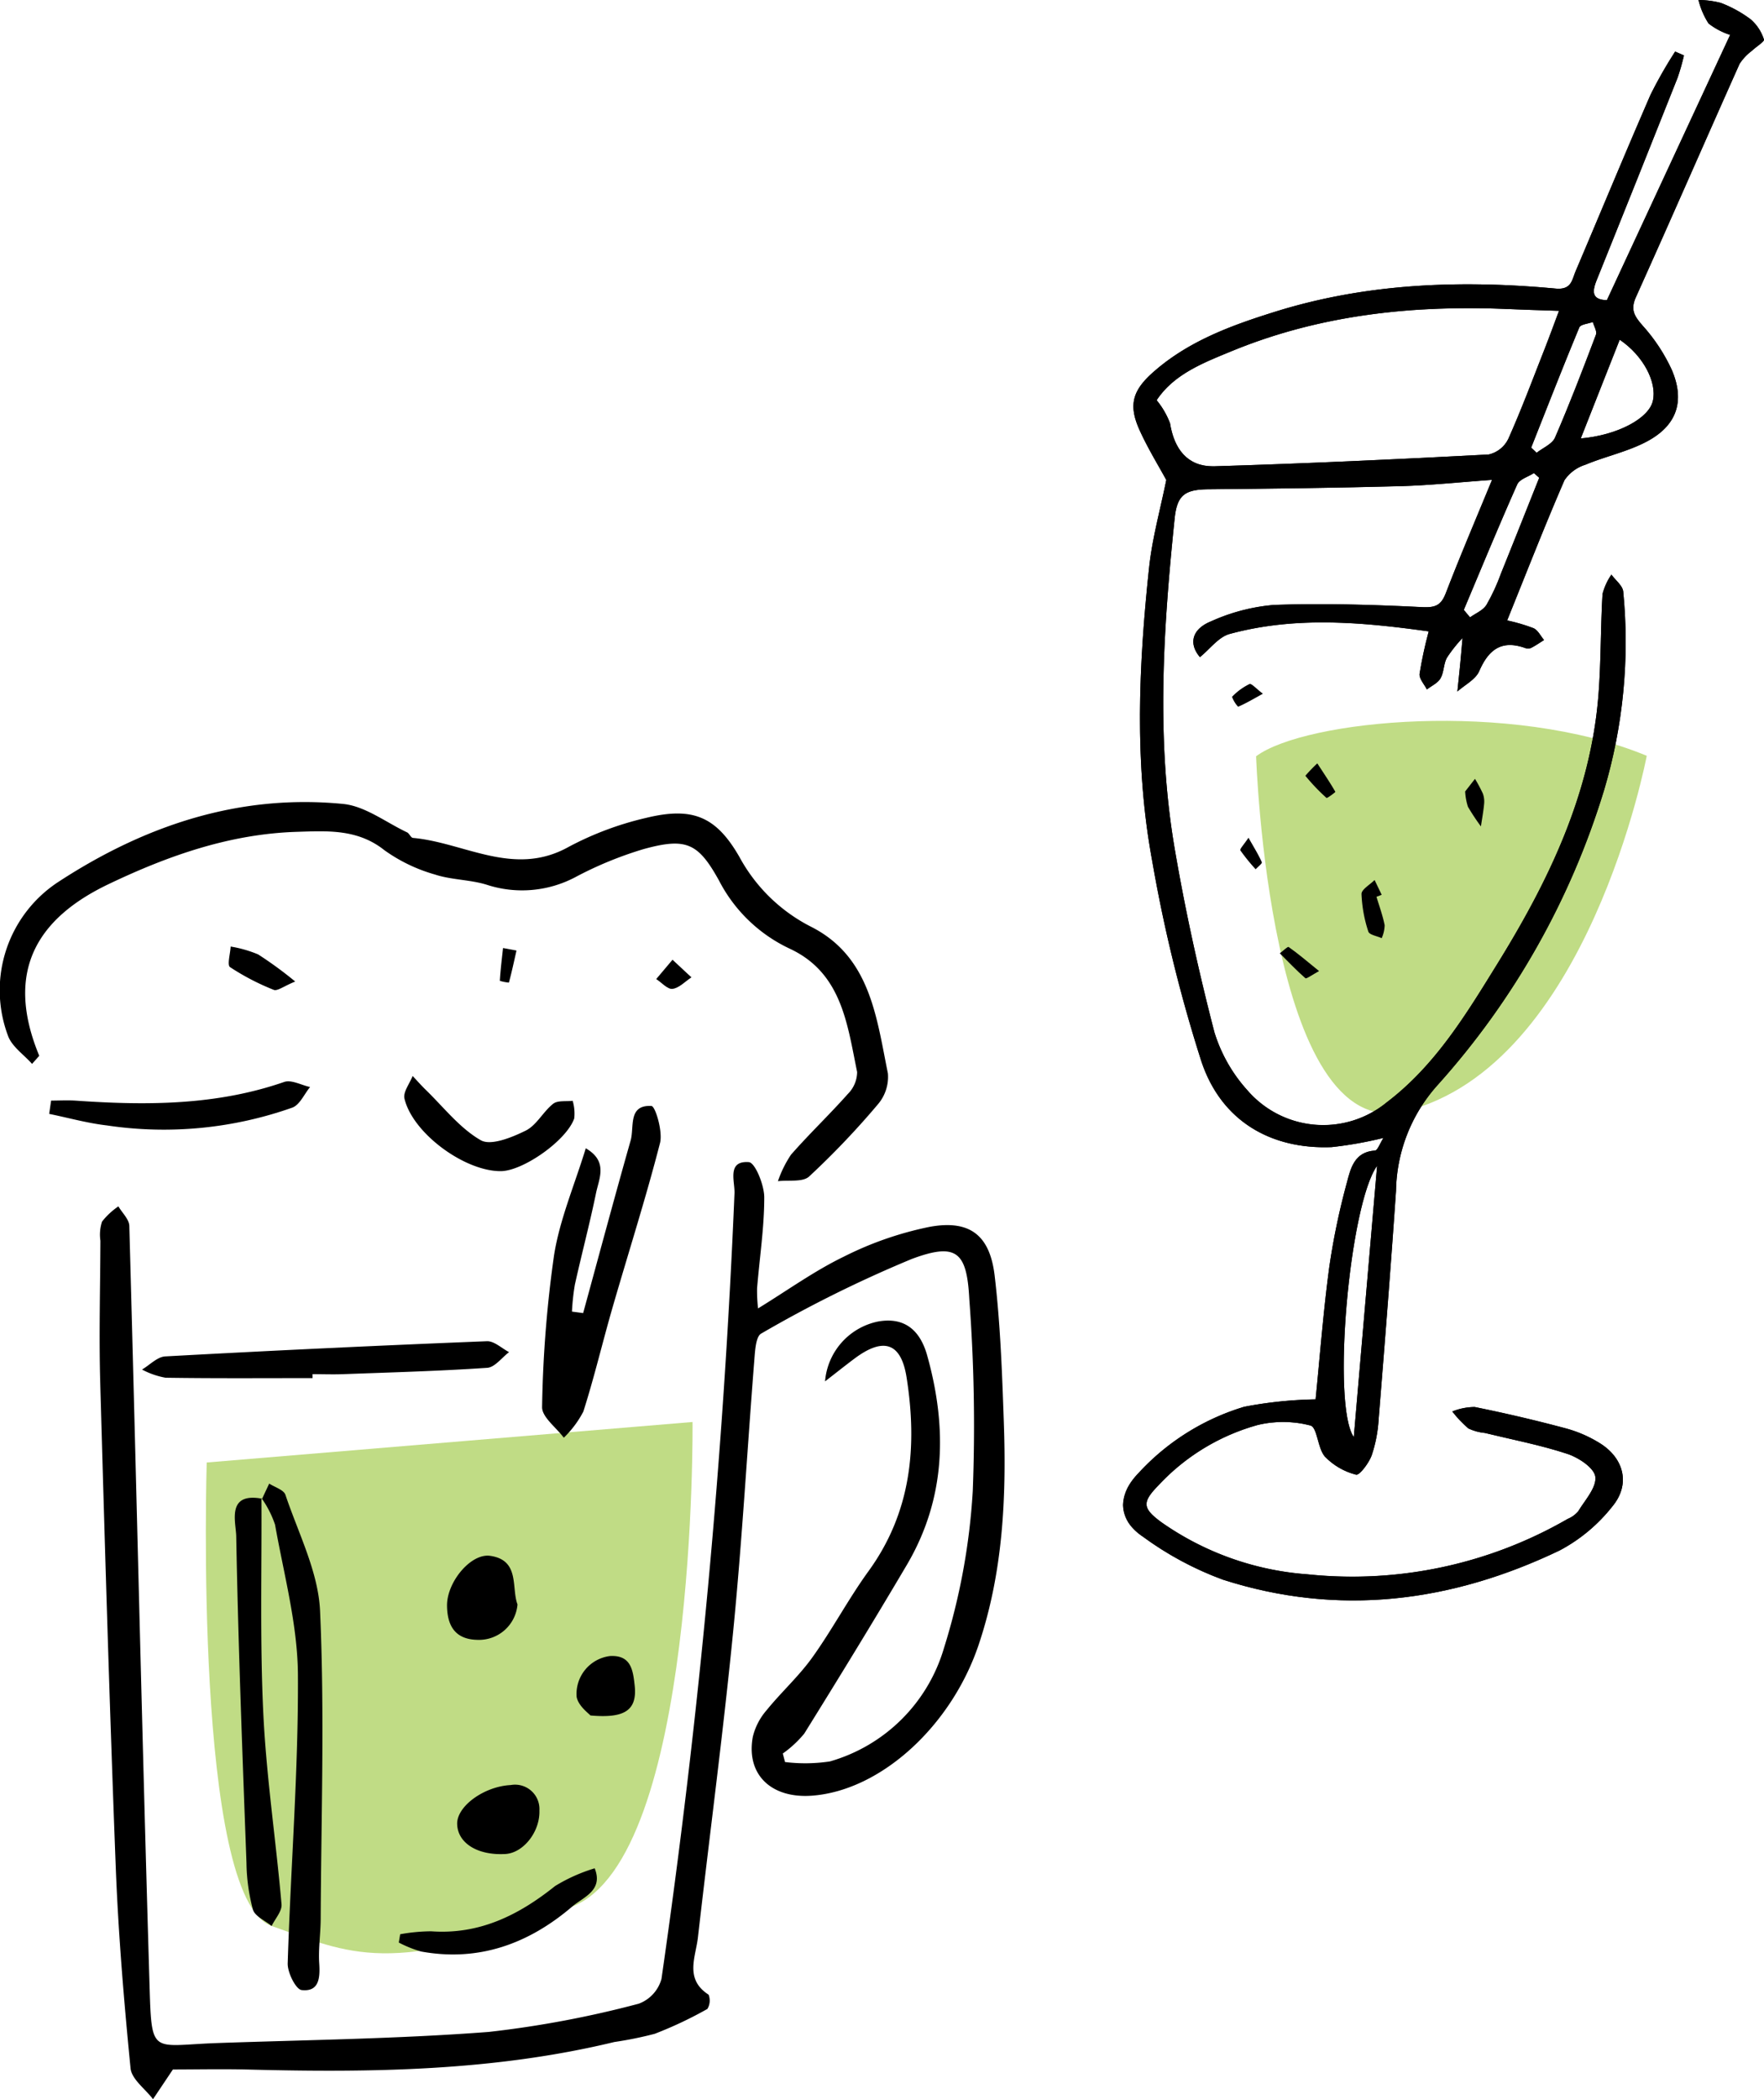 <?xml version="1.0" encoding="UTF-8"?>
<svg xmlns="http://www.w3.org/2000/svg" xmlns:xlink="http://www.w3.org/1999/xlink" width="145.333" height="172.9" viewBox="0 0 145.333 172.9">
  <defs>
    <clipPath id="clip-path">
      <rect id="長方形_5779" data-name="長方形 5779" width="52.806" height="131.825" fill="none"></rect>
    </clipPath>
    <clipPath id="clip-path-2">
      <path id="パス_68803" data-name="パス 68803" d="M20.929,96.022c-.628,7.3-1.254,14.6-1.921,22.346-1.831-2.663-.369-19.155,1.921-22.346m7.143-45.79c1.455-3.449,2.88-6.912,4.4-10.331.193-.43.9-.629,1.378-.936l.435.387c-1.048,2.63-2.088,5.263-3.152,7.887a16.2,16.2,0,0,1-1.2,2.593c-.282.445-.889.685-1.348,1.017l-.516-.618M40.917,27.982c1.956,1.321,3.09,3.523,2.73,5.05-.337,1.43-2.892,2.815-5.937,3.081l3.207-8.131M33.624,36.87c1.31-3.305,2.6-6.618,3.964-9.9.108-.259.732-.3,1.115-.448.094.352.362.771.257,1.048-1.076,2.844-2.164,5.685-3.372,8.474-.232.536-1,.841-1.515,1.252l-.449-.425M3.869,34.861a6.7,6.7,0,0,0-1.107-1.892c1.416-2.152,3.86-3.091,6.193-4.05C16.293,25.9,24,25.108,31.859,25.46c1.24.056,2.481.089,4.058.143-.462,1.231-.794,2.151-1.153,3.06-.987,2.5-1.928,5.032-3.025,7.489a2.389,2.389,0,0,1-1.609,1.283c-7.524.4-15.052.744-22.583.971l-.145,0c-2.072,0-3.184-1.38-3.533-3.548M47.406,0a6.391,6.391,0,0,0,.832,1.936,5.728,5.728,0,0,0,1.777.938c-3.432,7.387-6.782,14.593-10.154,21.848-1.25-.031-1.225-.7-.838-1.659q3.359-8.329,6.669-16.679a18.13,18.13,0,0,0,.517-1.82q-.362-.161-.725-.319a36.435,36.435,0,0,0-2.029,3.559c-2.1,4.831-4.115,9.7-6.177,14.549-.3.713-.333,1.535-1.641,1.414-7.811-.723-15.567-.448-23.125,1.912-3.611,1.127-7.166,2.427-10.059,5-1.726,1.535-2.012,2.741-1.07,4.8.682,1.492,1.549,2.9,2.177,4.053-.5,2.463-1.159,4.811-1.414,7.2C1.287,54.8.917,62.9,2.4,70.91A122.885,122.885,0,0,0,6.451,87.421c1.642,4.926,5.737,7.263,10.735,7.063a32.748,32.748,0,0,0,4.267-.757c-.305.476-.486,1.031-.7,1.044-1.679.1-2,1.453-2.306,2.608a57.951,57.951,0,0,0-1.464,7.022c-.49,3.663-.769,7.352-1.122,10.863a33.85,33.85,0,0,0-5.885.611,19.4,19.4,0,0,0-8.731,5.487A3.878,3.878,0,0,0,0,123.957v.028a3.173,3.173,0,0,0,1.614,2.574,26.722,26.722,0,0,0,6.6,3.552c9.538,3.067,18.833,1.868,27.75-2.4a13.663,13.663,0,0,0,4.342-3.621c1.518-1.824.979-3.974-1.034-5.22a10.515,10.515,0,0,0-2.785-1.213q-3.729-1-7.518-1.763a5.081,5.081,0,0,0-1.844.367,9.433,9.433,0,0,0,1.327,1.4,4.1,4.1,0,0,0,1.374.372c2.267.555,4.573.994,6.782,1.723.921.3,2.212,1.156,2.3,1.885.109.882-.848,1.918-1.412,2.845a2.281,2.281,0,0,1-.866.624,35.465,35.465,0,0,1-21.43,4.563,23.936,23.936,0,0,1-12.045-4.289c-1.532-1.127-1.617-1.626-.286-2.991a17.567,17.567,0,0,1,8.179-5.007,8.9,8.9,0,0,1,4.388.03c.575.157.581,1.861,1.192,2.561a5.409,5.409,0,0,0,2.567,1.49c.277.076,1.052-.949,1.285-1.584a11.386,11.386,0,0,0,.575-2.98c.505-6.269,1-12.539,1.431-18.814a13.356,13.356,0,0,1,3.474-8.767A64.357,64.357,0,0,0,39.63,65.074a42.718,42.718,0,0,0,1.578-16.343c-.041-.492-.635-.938-.973-1.406a5.022,5.022,0,0,0-.733,1.6c-.163,2.749-.12,5.513-.332,8.259-.63,8.178-4.094,15.346-8.31,22.166-2.571,4.158-5.117,8.391-9.133,11.442a8.246,8.246,0,0,1-11.489-1,12.7,12.7,0,0,1-2.716-4.786c-1.286-4.97-2.4-10-3.26-15.06C2.713,60.89,3.313,51.792,4.25,42.714c.2-1.952.854-2.393,2.8-2.412,5.269-.05,10.538-.114,15.805-.256,2.435-.066,4.865-.327,7.544-.518-1.335,3.247-2.625,6.257-3.8,9.311-.395,1.028-.854,1.227-1.975,1.171-4.063-.2-8.141-.323-12.2-.18a15.727,15.727,0,0,0-5.171,1.35c-1.647.666-1.829,1.894-.917,2.949.82-.663,1.532-1.661,2.447-1.909,5.426-1.474,10.9-.977,16.4-.212a34.725,34.725,0,0,0-.753,3.495c-.047.4.387.858.6,1.289.386-.3.9-.524,1.124-.915.289-.5.249-1.191.528-1.7a11.714,11.714,0,0,1,1.286-1.623c-.058.67-.114,1.34-.179,2.009-.077.8-.163,1.6-.245,2.4.617-.552,1.5-.99,1.8-1.68.759-1.741,1.8-2.576,3.712-1.929a.791.791,0,0,0,.529.033c.382-.188.733-.439,1.1-.665-.283-.335-.5-.81-.864-.975a14.788,14.788,0,0,0-2.176-.64c1.625-4.023,3.1-7.813,4.72-11.545a3.258,3.258,0,0,1,1.724-1.28c1.652-.685,3.448-1.066,5.019-1.888,2.5-1.308,3.208-3.31,2.113-5.9a14.477,14.477,0,0,0-2.44-3.7c-.664-.769-.99-1.288-.524-2.321,2.88-6.387,5.677-12.813,8.537-19.209a4.171,4.171,0,0,1,1.019-1.076c.34-.329,1.048-.758.988-.931A3.655,3.655,0,0,0,51.718,1.6,10.039,10.039,0,0,0,49.249.24,7.292,7.292,0,0,0,47.406,0Z" transform="translate(0 -0.001)" fill="none"></path>
    </clipPath>
    <clipPath id="clip-path-4">
      <rect id="長方形_5781" data-name="長方形 5781" width="82.765" height="106.838" fill="none"></rect>
    </clipPath>
  </defs>
  <g id="beer-icon" transform="translate(-1540 -2050)">
    <g id="グループ_1650" data-name="グループ 1650" transform="translate(1632.527 2050)">
      <g id="グループ_1645" data-name="グループ 1645">
        <g id="グループ_1644" data-name="グループ 1644" clip-path="url(#clip-path)">
          <path id="パス_68800" data-name="パス 68800" d="M15.43,86.5c4.018-3,20.989-4.673,32.185-.04,0,0-4.818,25.573-19.937,29.288C16.478,118.5,15.43,86.5,15.43,86.5" transform="translate(-4.469 -24.208)" fill="#c0dc85"></path>
          <path id="パス_68801" data-name="パス 68801" d="M15.864,115.265c.352-3.511.632-7.2,1.122-10.863a58.1,58.1,0,0,1,1.464-7.023c.3-1.156.627-2.509,2.306-2.608.212-.013.394-.569.7-1.044a32.748,32.748,0,0,1-4.267.757c-5,.2-9.093-2.136-10.735-7.064A122.9,122.9,0,0,1,2.4,70.91C.917,62.9,1.287,54.8,2.147,46.734c.254-2.392.918-4.739,1.414-7.2-.628-1.155-1.495-2.562-2.177-4.053-.942-2.058-.655-3.263,1.071-4.8,2.893-2.572,6.448-3.871,10.059-5,7.559-2.36,15.314-2.635,23.125-1.912,1.308.121,1.338-.7,1.642-1.414,2.062-4.848,4.075-9.718,6.176-14.549a36.358,36.358,0,0,1,2.03-3.559l.725.318a17.854,17.854,0,0,1-.517,1.821q-3.314,8.347-6.669,16.679c-.387.96-.412,1.627.838,1.659L50.016,2.875a5.737,5.737,0,0,1-1.777-.938A6.405,6.405,0,0,1,47.407,0a7.32,7.32,0,0,1,1.843.239A10.026,10.026,0,0,1,51.718,1.6,3.657,3.657,0,0,1,52.8,3.249c.06.174-.648.6-.988.932a4.183,4.183,0,0,0-1.019,1.076c-2.86,6.4-5.657,12.822-8.537,19.209-.466,1.034-.14,1.553.524,2.321a14.464,14.464,0,0,1,2.441,3.7c1.095,2.591.384,4.592-2.113,5.9-1.571.823-3.368,1.2-5.019,1.889a3.253,3.253,0,0,0-1.725,1.279c-1.616,3.731-3.095,7.523-4.72,11.545a14.823,14.823,0,0,1,2.177.64c.361.166.58.64.864.975-.363.226-.715.477-1.1.665a.793.793,0,0,1-.53-.033c-1.917-.646-2.954.188-3.712,1.929-.3.69-1.181,1.128-1.8,1.681.082-.8.168-1.6.245-2.4.065-.669.12-1.339.179-2.009a11.714,11.714,0,0,0-1.286,1.623c-.281.509-.239,1.2-.528,1.7-.225.391-.739.617-1.124.916-.214-.432-.647-.889-.6-1.29a34.725,34.725,0,0,1,.753-3.495c-5.508-.765-10.979-1.262-16.4.212-.916.249-1.628,1.247-2.448,1.909-.912-1.054-.73-2.283.917-2.949a15.754,15.754,0,0,1,5.171-1.35c4.062-.143,8.141-.021,12.2.18,1.122.055,1.581-.143,1.976-1.171,1.175-3.054,2.464-6.064,3.8-9.311-2.679.19-5.11.451-7.545.517-5.267.143-10.537.207-15.805.256-1.949.019-2.6.46-2.8,2.412-.938,9.078-1.538,18.176.011,27.234.865,5.061,1.973,10.09,3.26,15.061A12.7,12.7,0,0,0,10.238,89.8a8.246,8.246,0,0,0,11.489,1c4.017-3.051,6.562-7.284,9.133-11.442,4.217-6.82,7.68-13.988,8.311-22.166.211-2.745.168-5.509.331-8.259a5.021,5.021,0,0,1,.734-1.6c.337.467.932.914.972,1.406a42.717,42.717,0,0,1-1.577,16.343A64.354,64.354,0,0,1,25.965,89.316a13.352,13.352,0,0,0-3.474,8.767c-.429,6.274-.926,12.545-1.432,18.814a11.391,11.391,0,0,1-.575,2.98c-.233.636-1.009,1.66-1.286,1.584a5.4,5.4,0,0,1-2.567-1.49c-.61-.7-.617-2.4-1.191-2.561a8.9,8.9,0,0,0-4.389-.03,17.57,17.57,0,0,0-8.179,5.007c-1.33,1.365-1.245,1.864.286,2.991a23.941,23.941,0,0,0,12.045,4.29,35.482,35.482,0,0,0,21.43-4.563,2.287,2.287,0,0,0,.865-.625c.564-.927,1.521-1.963,1.412-2.845-.089-.73-1.379-1.582-2.3-1.886-2.21-.729-4.516-1.166-6.783-1.722a4.11,4.11,0,0,1-1.373-.373,9.4,9.4,0,0,1-1.328-1.4,5.086,5.086,0,0,1,1.845-.366q3.783.761,7.517,1.762a10.5,10.5,0,0,1,2.785,1.213c2.013,1.247,2.552,3.4,1.035,5.22a13.663,13.663,0,0,1-4.342,3.621c-8.916,4.27-18.212,5.47-27.75,2.4a26.678,26.678,0,0,1-6.6-3.552c-2.074-1.411-2.1-3.39-.365-5.195a19.4,19.4,0,0,1,8.731-5.487,33.857,33.857,0,0,1,5.885-.611m-13.1-82.3A6.683,6.683,0,0,1,3.869,34.86c.356,2.218,1.512,3.611,3.677,3.546,7.531-.227,15.059-.573,22.583-.971a2.391,2.391,0,0,0,1.61-1.283c1.1-2.457,2.037-4.984,3.025-7.489.358-.909.69-1.829,1.152-3.06-1.577-.055-2.818-.088-4.058-.143-7.863-.353-15.567.441-22.9,3.458-2.333.96-4.778,1.9-6.194,4.051m16.246,85.4c.666-7.749,1.294-15.047,1.921-22.346-2.289,3.191-3.751,19.682-1.921,22.346m18.7-82.256c3.045-.266,5.6-1.651,5.936-3.081.36-1.527-.774-3.729-2.73-5.05-1.053,2.672-2.09,5.3-3.207,8.131M28.072,50.233q.258.309.516.617c.46-.332,1.066-.572,1.348-1.017a16.156,16.156,0,0,0,1.2-2.593c1.063-2.623,2.1-5.257,3.153-7.886l-.436-.388c-.472.306-1.186.505-1.378.936-1.524,3.418-2.949,6.881-4.4,10.331M33.625,36.87l.449.425c.519-.411,1.283-.717,1.515-1.252,1.208-2.789,2.3-5.63,3.371-8.474.105-.278-.162-.7-.256-1.048-.384.144-1.008.19-1.116.448-1.364,3.283-2.654,6.6-3.963,9.9" transform="translate(0)"></path>
        </g>
      </g>
      <g id="グループ_1647" data-name="グループ 1647" transform="translate(0 0.001)">
        <g id="グループ_1646" data-name="グループ 1646" clip-path="url(#clip-path-2)">
          <path id="パス_68802" data-name="パス 68802" d="M15.863,115.265a33.912,33.912,0,0,0-5.884.61,19.4,19.4,0,0,0-8.732,5.487c-1.732,1.805-1.708,3.784.366,5.2a26.689,26.689,0,0,0,6.6,3.552c9.538,3.067,18.833,1.868,27.75-2.4a13.663,13.663,0,0,0,4.342-3.621c1.518-1.824.979-3.974-1.034-5.221a10.528,10.528,0,0,0-2.785-1.213q-3.73-.994-7.518-1.762a5.066,5.066,0,0,0-1.844.367,9.43,9.43,0,0,0,1.327,1.4,4.1,4.1,0,0,0,1.374.372c2.267.555,4.573.994,6.782,1.723.921.3,2.212,1.156,2.3,1.886.108.882-.848,1.917-1.412,2.845a2.281,2.281,0,0,1-.866.624,35.468,35.468,0,0,1-21.43,4.563,23.943,23.943,0,0,1-12.045-4.289c-1.531-1.127-1.617-1.626-.286-2.991a17.567,17.567,0,0,1,8.179-5.007,8.9,8.9,0,0,1,4.388.03c.575.157.581,1.861,1.191,2.561a5.418,5.418,0,0,0,2.568,1.49c.277.076,1.053-.949,1.285-1.584a11.362,11.362,0,0,0,.575-2.981c.505-6.269,1-12.538,1.431-18.814a13.355,13.355,0,0,1,3.474-8.767A64.354,64.354,0,0,0,39.63,65.074a42.72,42.72,0,0,0,1.578-16.343c-.041-.492-.636-.938-.972-1.406a5.012,5.012,0,0,0-.734,1.6c-.163,2.75-.12,5.514-.332,8.258-.63,8.178-4.094,15.346-8.31,22.166-2.571,4.158-5.117,8.392-9.134,11.443a8.247,8.247,0,0,1-11.489-1,12.692,12.692,0,0,1-2.716-4.787c-1.286-4.97-2.395-10-3.26-15.06C2.713,60.89,3.313,51.791,4.25,42.714c.2-1.953.854-2.394,2.8-2.412,5.269-.05,10.538-.114,15.805-.256,2.435-.066,4.865-.327,7.544-.518-1.335,3.247-2.625,6.257-3.8,9.311-.395,1.027-.854,1.227-1.975,1.171-4.062-.2-8.141-.323-12.2-.18A15.751,15.751,0,0,0,7.253,51.18c-1.647.666-1.829,1.894-.917,2.949.82-.663,1.532-1.662,2.448-1.91,5.426-1.473,10.9-.977,16.4-.211a34.725,34.725,0,0,0-.753,3.495c-.047.4.386.858.6,1.289.386-.3.9-.524,1.125-.916.288-.5.248-1.19.528-1.7a11.567,11.567,0,0,1,1.286-1.623c-.06.669-.114,1.34-.179,2.008-.077.8-.163,1.6-.246,2.4.617-.553,1.5-.99,1.8-1.68.759-1.741,1.8-2.576,3.712-1.93a.787.787,0,0,0,.529.033c.382-.188.733-.438,1.1-.664-.283-.335-.5-.81-.864-.975a14.788,14.788,0,0,0-2.176-.641c1.625-4.022,3.1-7.812,4.72-11.544a3.251,3.251,0,0,1,1.724-1.28c1.652-.685,3.448-1.066,5.019-1.889,2.5-1.307,3.208-3.309,2.113-5.9a14.462,14.462,0,0,0-2.44-3.7c-.664-.768-.99-1.287-.524-2.321,2.88-6.387,5.677-12.813,8.537-19.209A4.182,4.182,0,0,1,51.814,4.18c.34-.329,1.048-.757.988-.931A3.663,3.663,0,0,0,51.718,1.6a10.052,10.052,0,0,0-2.47-1.36A7.314,7.314,0,0,0,47.406,0a6.4,6.4,0,0,0,.831,1.937,5.739,5.739,0,0,0,1.778.938L39.862,24.722c-1.25-.031-1.225-.7-.838-1.658q3.359-8.33,6.669-16.68a18.024,18.024,0,0,0,.517-1.82l-.725-.318a36.269,36.269,0,0,0-2.029,3.559c-2.1,4.831-4.115,9.7-6.177,14.549-.3.713-.333,1.535-1.641,1.414-7.811-.722-15.567-.448-23.125,1.913-3.611,1.127-7.166,2.427-10.059,5-1.726,1.535-2.012,2.741-1.07,4.8.682,1.492,1.549,2.9,2.177,4.053-.5,2.463-1.159,4.81-1.414,7.2C1.287,54.8.917,62.9,2.4,70.91A122.849,122.849,0,0,0,6.451,87.42c1.642,4.927,5.737,7.264,10.735,7.063a32.606,32.606,0,0,0,4.268-.757c-.305.475-.486,1.031-.7,1.044-1.679.1-2,1.453-2.306,2.608a57.99,57.99,0,0,0-1.464,7.023c-.49,3.662-.77,7.351-1.122,10.863M20.88,73.871l.43-.165-.585-1.218c-.38.383-1.083.771-1.078,1.149a11.261,11.261,0,0,0,.564,3.1c.082.268.716.367,1.1.542a2.807,2.807,0,0,0,.243-1.066c-.154-.793-.44-1.56-.672-2.337m7.307-8.685a4.926,4.926,0,0,0,.231,1.268,18.294,18.294,0,0,0,1.068,1.615c.09-.609.2-1.215.261-1.828a1.939,1.939,0,0,0-.1-.875,11.894,11.894,0,0,0-.649-1.215l-.808,1.035M16,62.876A13.194,13.194,0,0,0,15.02,63.9a16.481,16.481,0,0,0,1.738,1.824c.056.05.747-.477.734-.5C17.077,64.5,16.609,63.8,16,62.876m.146,17.107c-.968-.785-1.712-1.421-2.508-1.983-.08-.057-.477.336-.727.521.694.694,1.37,1.409,2.108,2.051.084.072.524-.266,1.127-.59M11.525,57.137c-.547-.408-.945-.869-1.108-.8A5.061,5.061,0,0,0,8.98,57.393a2.417,2.417,0,0,0,.5.818c.615-.259,1.194-.6,2.047-1.074M10.333,69c-.362.548-.739.939-.671,1.044A15.584,15.584,0,0,0,10.924,71.6c.18-.2.552-.477.509-.577-.268-.613-.629-1.186-1.1-2.021" transform="translate(0 -0.001)"></path>
        </g>
      </g>
      <g id="グループ_1649" data-name="グループ 1649">
        <g id="グループ_1648" data-name="グループ 1648" clip-path="url(#clip-path)">
          <path id="パス_68804" data-name="パス 68804" d="M28.892,103.429c.232.777.516,1.545.671,2.338a2.814,2.814,0,0,1-.244,1.066c-.38-.176-1.014-.274-1.1-.542a11.26,11.26,0,0,1-.563-3.1c0-.378.7-.765,1.078-1.149l.585,1.218-.43.165" transform="translate(-8.011 -29.558)"></path>
          <path id="パス_68805" data-name="パス 68805" d="M39.68,91.345l.808-1.035a11.893,11.893,0,0,1,.649,1.215,1.938,1.938,0,0,1,.1.875c-.057.612-.171,1.219-.261,1.828a18.41,18.41,0,0,1-1.068-1.616,4.919,4.919,0,0,1-.231-1.267" transform="translate(-11.493 -26.159)"></path>
          <path id="パス_68806" data-name="パス 68806" d="M22.128,88.515c.6.923,1.072,1.62,1.488,2.345.013.024-.678.551-.734.5a16.537,16.537,0,0,1-1.738-1.823,12.986,12.986,0,0,1,.984-1.022" transform="translate(-6.124 -25.639)"></path>
          <path id="パス_68807" data-name="パス 68807" d="M21.416,111.787c-.6.324-1.044.662-1.127.59-.739-.643-1.414-1.358-2.109-2.052.251-.184.648-.577.728-.521.8.562,1.54,1.2,2.508,1.983" transform="translate(-5.266 -31.803)"></path>
          <path id="パス_68808" data-name="パス 68808" d="M15.185,80.108c-.853.47-1.432.815-2.047,1.074a2.417,2.417,0,0,1-.5-.818,5.051,5.051,0,0,1,1.438-1.053c.163-.072.561.389,1.108.8" transform="translate(-3.66 -22.97)"></path>
          <path id="パス_68809" data-name="パス 68809" d="M14.269,97.136c.471.835.832,1.408,1.1,2.021.043.1-.329.38-.509.577A15.584,15.584,0,0,1,13.6,98.18c-.068-.105.309-.5.671-1.044" transform="translate(-3.936 -28.136)"></path>
        </g>
      </g>
    </g>
    <g id="グループ_1652" data-name="グループ 1652" transform="translate(1540 2116.062)">
      <g id="グループ_1651" data-name="グループ 1651" clip-path="url(#clip-path-4)">
        <path id="パス_68810" data-name="パス 68810" d="M23.946,75.22l40.026-3.336s.371,35.919-9.914,39.914c-15.1,5.865-18.3,3.861-24.76,1.6S23.946,75.22,23.946,75.22" transform="translate(-6.915 -20.821)" fill="#c0dc85"></path>
        <path id="パス_68811" data-name="パス 68811" d="M68.022,91.162a13.593,13.593,0,0,0,3.7-.05A13.726,13.726,0,0,0,81.11,81.8a53.677,53.677,0,0,0,2.38-12.963,139.407,139.407,0,0,0-.284-15.792c-.2-3.9-1.043-4.693-4.725-3.325a103.609,103.609,0,0,0-12.417,6.149c-.442.237-.506,1.372-.565,2.106-.591,7.459-1.01,14.935-1.744,22.381-.83,8.428-1.947,16.828-2.907,25.244-.185,1.632-1.118,3.438.878,4.725a1.327,1.327,0,0,1-.1,1.175,33.106,33.106,0,0,1-4.337,2.047,30.605,30.605,0,0,1-3.332.677c-9.9,2.391-19.959,2.528-30.056,2.27-2.2-.056-4.408-.008-6.31-.008l-1.638,2.446c-.643-.845-1.762-1.643-1.851-2.543-.546-5.536-1.009-11.089-1.223-16.646-.511-13.274-.9-26.554-1.275-39.833-.109-3.892,0-7.79.015-11.686a3.453,3.453,0,0,1,.134-1.576A5.953,5.953,0,0,1,13.1,45.394c.314.536.888,1.066.9,1.61.573,20.751,1.039,41.506,1.658,62.255.185,6.179.067,5.243,5.563,5.05,7.471-.262,14.959-.346,22.408-.918a84.941,84.941,0,0,0,12.343-2.324,3.04,3.04,0,0,0,1.871-2.037,637.366,637.366,0,0,0,6.017-64.722c.036-.971-.639-2.693,1.183-2.557.516.038,1.269,1.886,1.269,2.9,0,2.5-.389,5-.592,7.5A13.065,13.065,0,0,0,65.8,53.8c2.436-1.495,4.648-3.094,7.067-4.264a28.067,28.067,0,0,1,7.085-2.458c3.283-.594,4.946.677,5.342,4.023.474,4,.615,8.051.756,12.084.215,6.2-.065,12.349-2.078,18.33-2.226,6.622-7.988,11.962-13.678,12.415-3.408.271-5.5-1.74-4.923-4.853A5.2,5.2,0,0,1,66.5,86.9c1.21-1.493,2.66-2.8,3.775-4.358,1.643-2.293,2.969-4.815,4.626-7.1,3.528-4.86,4.031-10.274,3.138-15.953-.452-2.876-1.9-3.349-4.3-1.552-.735.551-1.453,1.123-2.418,1.872A5.481,5.481,0,0,1,75.68,54.88c2.279-.41,3.5.818,4.053,2.788,1.668,5.959,1.549,11.793-1.681,17.268C75.3,79.6,72.467,84.22,69.608,88.82a9.048,9.048,0,0,1-1.769,1.641l.184.7" transform="translate(-3.346 -12.091)"></path>
        <path id="パス_68812" data-name="パス 68812" d="M2.643,21.57C1.963,20.8.968,20.136.653,19.235a10.659,10.659,0,0,1,4.221-12.7C11.952,1.926,19.716-.683,28.268.156c1.815.178,3.519,1.514,5.264,2.338.195.092.315.444.489.46,4.25.382,8.3,3.25,12.8.755a25.99,25.99,0,0,1,6.395-2.4c3.815-.931,5.772-.152,7.7,3.207a13.839,13.839,0,0,0,5.932,5.769c4.862,2.477,5.365,7.457,6.305,12.065a3.473,3.473,0,0,1-.816,2.537,67.7,67.7,0,0,1-5.674,5.956c-.528.486-1.7.277-2.571.387a9.262,9.262,0,0,1,1.076-2.181c1.506-1.72,3.17-3.3,4.69-5.012a2.579,2.579,0,0,0,.76-1.8c-.813-3.936-1.257-8.16-5.555-10.16a12.546,12.546,0,0,1-5.819-5.6c-1.717-3.111-2.708-3.558-6.176-2.614A30.576,30.576,0,0,0,47.377,6.2a9.387,9.387,0,0,1-7.312.6c-1.374-.416-2.888-.386-4.246-.835a13.4,13.4,0,0,1-4.151-2c-2.21-1.76-4.71-1.588-7.2-1.511-5.52.169-10.6,1.956-15.542,4.317C3.214,9.506.295,13.813,3.234,20.9l-.591.666" transform="translate(0 0)"></path>
        <path id="パス_68813" data-name="パス 68813" d="M66.254,52.3c1.3-4.74,2.568-9.487,3.912-14.214.316-1.111-.237-2.956,1.717-2.845.316.017.948,2.105.705,3.05-1.171,4.558-2.612,9.047-3.918,13.571-.821,2.845-1.5,5.732-2.4,8.55a8.3,8.3,0,0,1-1.61,2.152c-.627-.846-1.814-1.709-1.788-2.535a99.426,99.426,0,0,1,.985-12.494c.465-2.939,1.68-5.759,2.614-8.81,1.855,1.073,1.095,2.481.847,3.68-.521,2.531-1.186,5.032-1.746,7.555a19.085,19.085,0,0,0-.239,2.216l.924.124" transform="translate(-18.21 -10.206)"></path>
        <path id="パス_68814" data-name="パス 68814" d="M30.377,80.277l.585-1.249c.461.3,1.2.515,1.338.927,1.063,3.167,2.709,6.341,2.853,9.573.379,8.442.09,16.916.051,25.376-.006,1.215-.2,2.436-.121,3.641s-.011,2.359-1.446,2.2c-.477-.052-1.174-1.443-1.151-2.2.246-7.921.888-15.84.843-23.756-.023-4.13-1.155-8.261-1.884-12.374a8.443,8.443,0,0,0-1.124-2.2Z" transform="translate(-8.783 -22.891)"></path>
        <path id="パス_68815" data-name="パス 68815" d="M29.428,80.692c.033,5.929-.131,11.868.156,17.784.255,5.238,1.045,10.449,1.5,15.679.05.568-.529,1.191-.816,1.789-.535-.443-1.377-.8-1.541-1.35a15.578,15.578,0,0,1-.531-3.831c-.332-8.97-.682-17.941-.845-26.916-.021-1.161-.838-3.646,2.125-3.1l-.053-.059" transform="translate(-7.889 -23.367)"></path>
        <path id="パス_68816" data-name="パス 68816" d="M30.525,65.557c-4.039,0-8.079.031-12.117-.031a6.622,6.622,0,0,1-1.936-.673c.636-.376,1.257-1.046,1.913-1.083q13.244-.725,26.5-1.251c.6-.024,1.218.582,1.829.9-.6.449-1.171,1.248-1.8,1.291-3.952.269-7.916.376-11.877.523-.837.031-1.676,0-2.515,0v.324" transform="translate(-4.771 -18.109)"></path>
        <path id="パス_68817" data-name="パス 68817" d="M5.863,33.971c.685,0,1.374-.041,2.056.006,5.8.4,11.547.4,17.148-1.542.591-.205,1.416.263,2.132.418-.479.58-.842,1.457-1.454,1.693a31.737,31.737,0,0,1-15.288,1.47c-1.6-.185-3.17-.627-4.754-.951l.16-1.095" transform="translate(-1.652 -9.38)"></path>
        <path id="パス_68818" data-name="パス 68818" d="M54.839,39.6c-2.978.017-7.26-3.122-7.935-5.977-.127-.538.431-1.238.673-1.864.355.378.7.771,1.068,1.131,1.485,1.437,2.807,3.165,4.546,4.163.832.477,2.566-.231,3.7-.791.9-.443,1.436-1.561,2.265-2.213.37-.291,1.061-.176,1.606-.245a3.72,3.72,0,0,1,.13,1.452c-.636,1.823-4.217,4.333-6.051,4.344" transform="translate(-13.581 -9.198)"></path>
        <path id="パス_68819" data-name="パス 68819" d="M46.369,129.067a14.873,14.873,0,0,1,2.545-.243c3.983.286,7.209-1.321,10.222-3.731a13.961,13.961,0,0,1,3.258-1.457c.732,1.83-.946,2.375-1.854,3.152-3.577,3.058-7.689,4.571-12.454,3.7a9.671,9.671,0,0,1-1.833-.738l.115-.682" transform="translate(-13.398 -35.811)"></path>
        <path id="パス_68820" data-name="パス 68820" d="M57.654,91.4a3.184,3.184,0,0,1-3.294,2.919c-1.862-.031-2.5-1.183-2.512-2.831-.009-1.938,1.966-4.315,3.552-4.089,2.472.351,1.735,2.633,2.253,4" transform="translate(-15.018 -25.312)"></path>
        <path id="パス_68821" data-name="パス 68821" d="M59.8,116.076c.059,1.744-1.317,3.5-2.809,3.583-2.289.129-3.935-.9-3.967-2.479-.03-1.456,2.215-3.088,4.407-3.2a2.01,2.01,0,0,1,2.369,2.1" transform="translate(-15.359 -33.012)"></path>
        <path id="パス_68822" data-name="パス 68822" d="M68,103.916c-.125-.158-1-.778-1.136-1.534a3.147,3.147,0,0,1,2.756-3.361c1.714-.09,1.887,1.133,2.027,2.424.228,2.1-.894,2.715-3.647,2.471" transform="translate(-19.357 -28.68)"></path>
        <path id="パス_68823" data-name="パス 68823" d="M32.005,19.637c-.95.387-1.471.807-1.768.685a19.777,19.777,0,0,1-3.6-1.872c-.251-.172.02-1.11.05-1.694a10,10,0,0,1,2.262.646,31.665,31.665,0,0,1,3.057,2.235" transform="translate(-7.684 -4.853)"></path>
        <path id="パス_68824" data-name="パス 68824" d="M77.452,18.284l1.559,1.452c-.518.338-1.01.879-1.561.948-.408.05-.891-.516-1.34-.808l1.343-1.592" transform="translate(-22.045 -5.296)"></path>
        <path id="パス_68825" data-name="パス 68825" d="M59.344,17.129c-.2.884-.389,1.77-.625,2.644a3.487,3.487,0,0,1-.748-.148c.055-.9.165-1.8.264-2.7l1.109.207" transform="translate(-16.791 -4.901)"></path>
      </g>
    </g>
  </g>
</svg>
